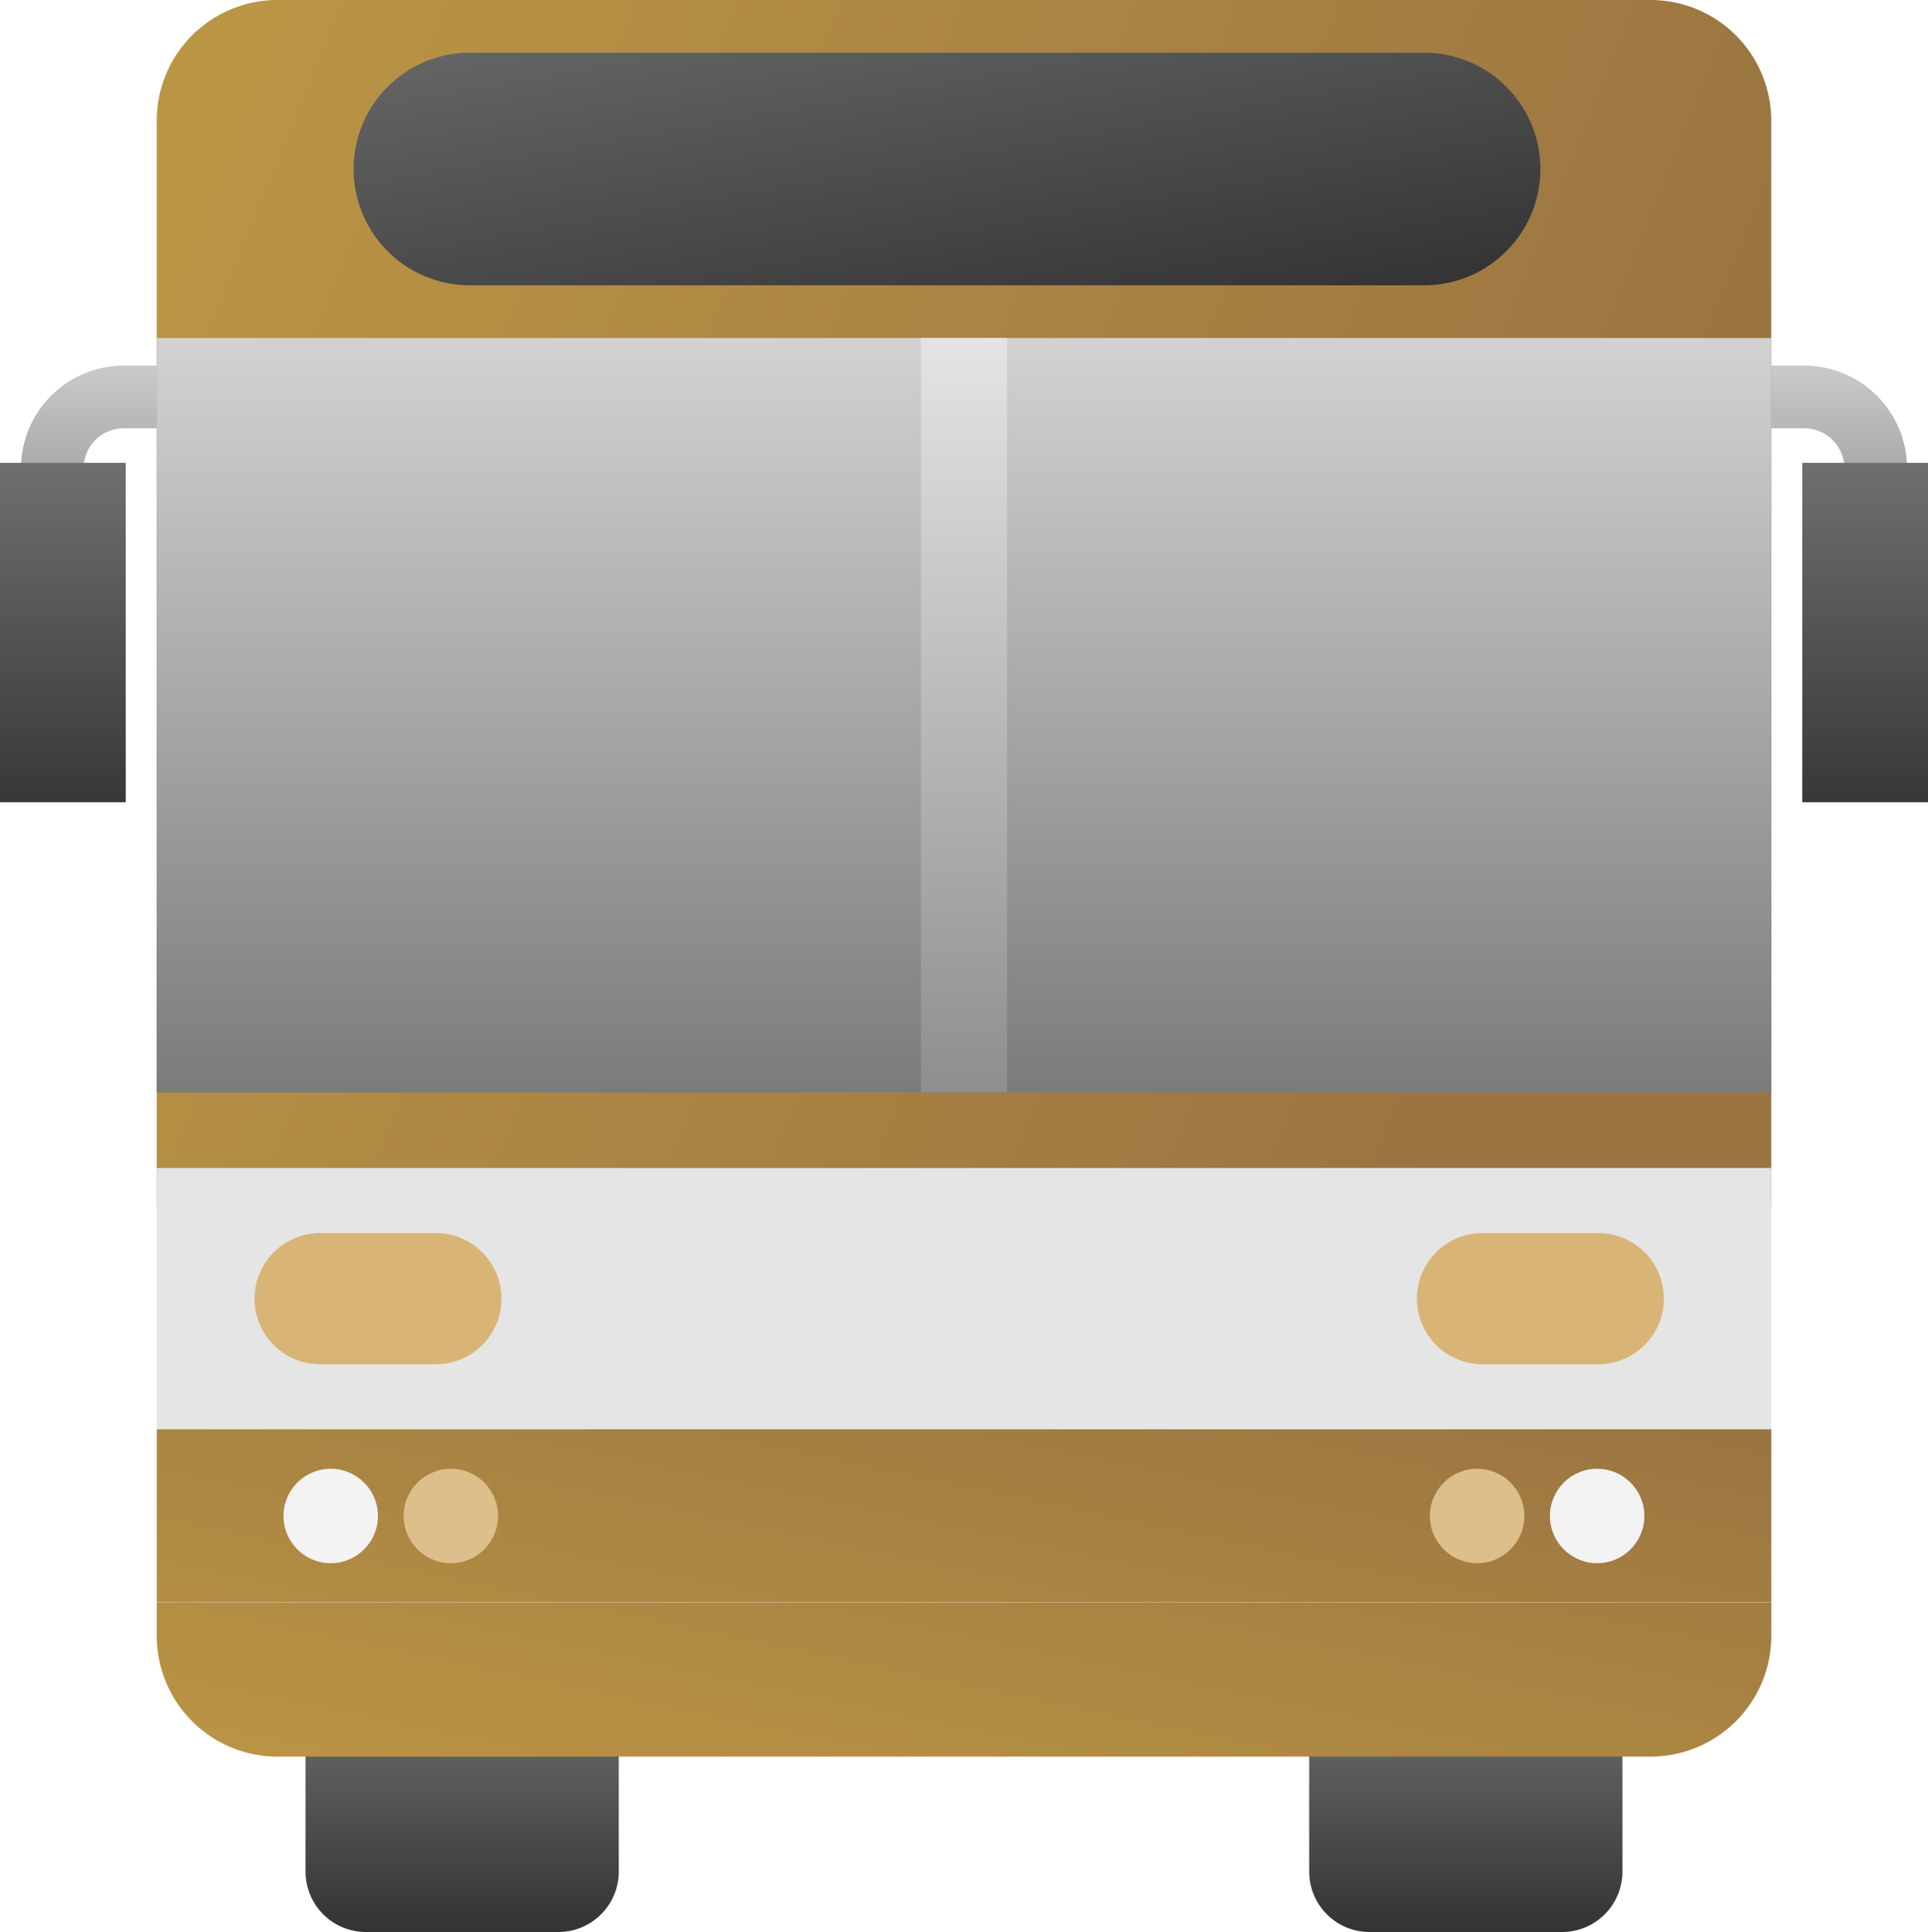 <svg id="bus_1_" data-name="bus (1)" xmlns="http://www.w3.org/2000/svg" xmlns:xlink="http://www.w3.org/1999/xlink" width="60.886" height="61.008" viewBox="0 0 60.886 61.008">
  <defs>
    <linearGradient id="linear-gradient" x1="0.5" x2="0.5" y2="1" gradientUnits="objectBoundingBox">
      <stop offset="0" stop-color="#646464"/>
      <stop offset="1" stop-color="#333"/>
    </linearGradient>
    <linearGradient id="linear-gradient-3" x1="0.5" x2="0.5" y2="1" gradientUnits="objectBoundingBox">
      <stop offset="0" stop-color="#cacaca"/>
      <stop offset="1" stop-color="#a0a0a0"/>
    </linearGradient>
    <linearGradient id="linear-gradient-4" x1="0.5" x2="0.5" y2="1" gradientUnits="objectBoundingBox">
      <stop offset="0" stop-color="#6f6f6f"/>
      <stop offset="1" stop-color="#383838"/>
    </linearGradient>
    <linearGradient id="linear-gradient-7" x1="0.071" x2="1" y2="0.275" gradientUnits="objectBoundingBox">
      <stop offset="0" stop-color="#ba9544"/>
      <stop offset="1" stop-color="#9a7441"/>
    </linearGradient>
    <linearGradient id="linear-gradient-8" x1="0.035" y1="1" x2="1" y2="0.064" gradientUnits="objectBoundingBox">
      <stop offset="0" stop-color="#ba9544"/>
      <stop offset="1" stop-color="#9b7541"/>
    </linearGradient>
    <linearGradient id="linear-gradient-9" x1="0.5" x2="0.5" y2="1" gradientUnits="objectBoundingBox">
      <stop offset="0" stop-color="#d3d2d3"/>
      <stop offset="1" stop-color="#7b7b7b"/>
    </linearGradient>
    <linearGradient id="linear-gradient-10" x1="0.5" x2="0.5" y2="1" gradientUnits="objectBoundingBox">
      <stop offset="0" stop-color="#e5e4e5"/>
      <stop offset="1" stop-color="#8e8e8e"/>
    </linearGradient>
    <linearGradient id="linear-gradient-11" x1="0.081" x2="0.961" xlink:href="#linear-gradient"/>
  </defs>
  <g id="Group_11329" data-name="Group 11329" transform="translate(9.649 54.761)">
    <path id="Path_26330" data-name="Path 26330" d="M79.019,445.642v4.341a1.907,1.907,0,0,0,1.906,1.906h6.08a1.907,1.907,0,0,0,1.906-1.906v-4.341Z" transform="translate(-79.019 -445.642)" fill="url(#linear-gradient)"/>
    <path id="Path_26331" data-name="Path 26331" d="M336.958,445.642v4.341a1.907,1.907,0,0,0,1.906,1.906h6.08a1.907,1.907,0,0,0,1.906-1.906v-4.341Z" transform="translate(-305.263 -445.642)" fill="url(#linear-gradient)"/>
  </g>
  <path id="Path_26332" data-name="Path 26332" d="M451.619,98.181a.989.989,0,0,1-.989-.989,1.27,1.27,0,0,0-1.268-1.268h-1.087a.989.989,0,1,1,0-1.979h1.087a3.25,3.25,0,0,1,3.247,3.245A.99.99,0,0,1,451.619,98.181Z" transform="translate(-392.384 -82.401)" fill="url(#linear-gradient-3)"/>
  <rect id="Rectangle_7113" data-name="Rectangle 7113" width="3.969" height="10.718" transform="translate(56.917 14.615)" fill="url(#linear-gradient-4)"/>
  <path id="Path_26333" data-name="Path 26333" d="M6.87,98.181a.989.989,0,0,0,.989-.989,1.269,1.269,0,0,1,1.268-1.268h1.087a.989.989,0,0,0,0-1.979H9.128A3.25,3.25,0,0,0,5.881,97.19.99.99,0,0,0,6.87,98.181Z" transform="translate(-5.219 -82.401)" fill="url(#linear-gradient-3)"/>
  <rect id="Rectangle_7114" data-name="Rectangle 7114" width="3.969" height="10.718" transform="translate(0 14.615)" fill="url(#linear-gradient-4)"/>
  <path id="Path_26334" data-name="Path 26334" d="M87.948,0H44.587a3.813,3.813,0,0,0-3.813,3.813V38.107H91.761V3.813A3.812,3.812,0,0,0,87.948,0Z" transform="translate(-35.825)" fill="url(#linear-gradient-7)"/>
  <path id="Union_19" data-name="Union 19" d="M3.812,10.344A3.813,3.813,0,0,1,0,6.53V5.482H50.988V6.53a3.814,3.814,0,0,1-3.814,3.813ZM0,5.474V0H50.988V5.474Z" transform="translate(4.95 45.126)" fill="url(#linear-gradient-8)"/>
  <rect id="Rectangle_7116" data-name="Rectangle 7116" width="50.987" height="8.251" transform="translate(4.949 36.883)" fill="#e5e5e5"/>
  <rect id="Rectangle_7117" data-name="Rectangle 7117" width="50.987" height="23.826" transform="translate(4.949 10.674)" fill="url(#linear-gradient-9)"/>
  <rect id="Rectangle_7118" data-name="Rectangle 7118" width="2.723" height="23.826" transform="translate(29.082 10.674)" fill="url(#linear-gradient-10)"/>
  <ellipse id="Ellipse_152" data-name="Ellipse 152" cx="1.491" cy="1.491" rx="1.491" ry="1.491" transform="translate(8.953 46.38)" fill="#f3f3f3"/>
  <g id="Group_11330" data-name="Group 11330" transform="translate(12.747 46.38)">
    <ellipse id="Ellipse_153" data-name="Ellipse 153" cx="1.491" cy="1.491" rx="1.491" ry="1.491" fill="#ddbf8b"/>
    <ellipse id="Ellipse_154" data-name="Ellipse 154" cx="1.491" cy="1.491" rx="1.491" ry="1.491" transform="translate(32.41)" fill="#ddbf8b"/>
  </g>
  <ellipse id="Ellipse_155" data-name="Ellipse 155" cx="1.491" cy="1.491" rx="1.491" ry="1.491" transform="translate(48.947 46.38)" fill="#f3f3f3"/>
  <g id="Group_11331" data-name="Group 11331" transform="translate(8.038 38.937)">
    <path id="Path_26336" data-name="Path 26336" d="M370.364,316.866h-3.655a2.071,2.071,0,1,0,0,4.143h3.655a2.071,2.071,0,1,0,0-4.143Z" transform="translate(-327.929 -316.866)" fill="#d8b577"/>
    <path id="Path_26337" data-name="Path 26337" d="M71.635,316.866H67.98a2.071,2.071,0,1,0,0,4.143h3.655a2.071,2.071,0,0,0,0-4.143Z" transform="translate(-65.908 -316.866)" fill="#d8b577"/>
  </g>
  <path id="Path_26338" data-name="Path 26338" d="M125.188,13.545H95.056a3.673,3.673,0,0,0,0,7.346h30.132a3.673,3.673,0,0,0,0-7.346Z" transform="translate(-80.216 -11.881)" fill="url(#linear-gradient-11)"/>
</svg>
